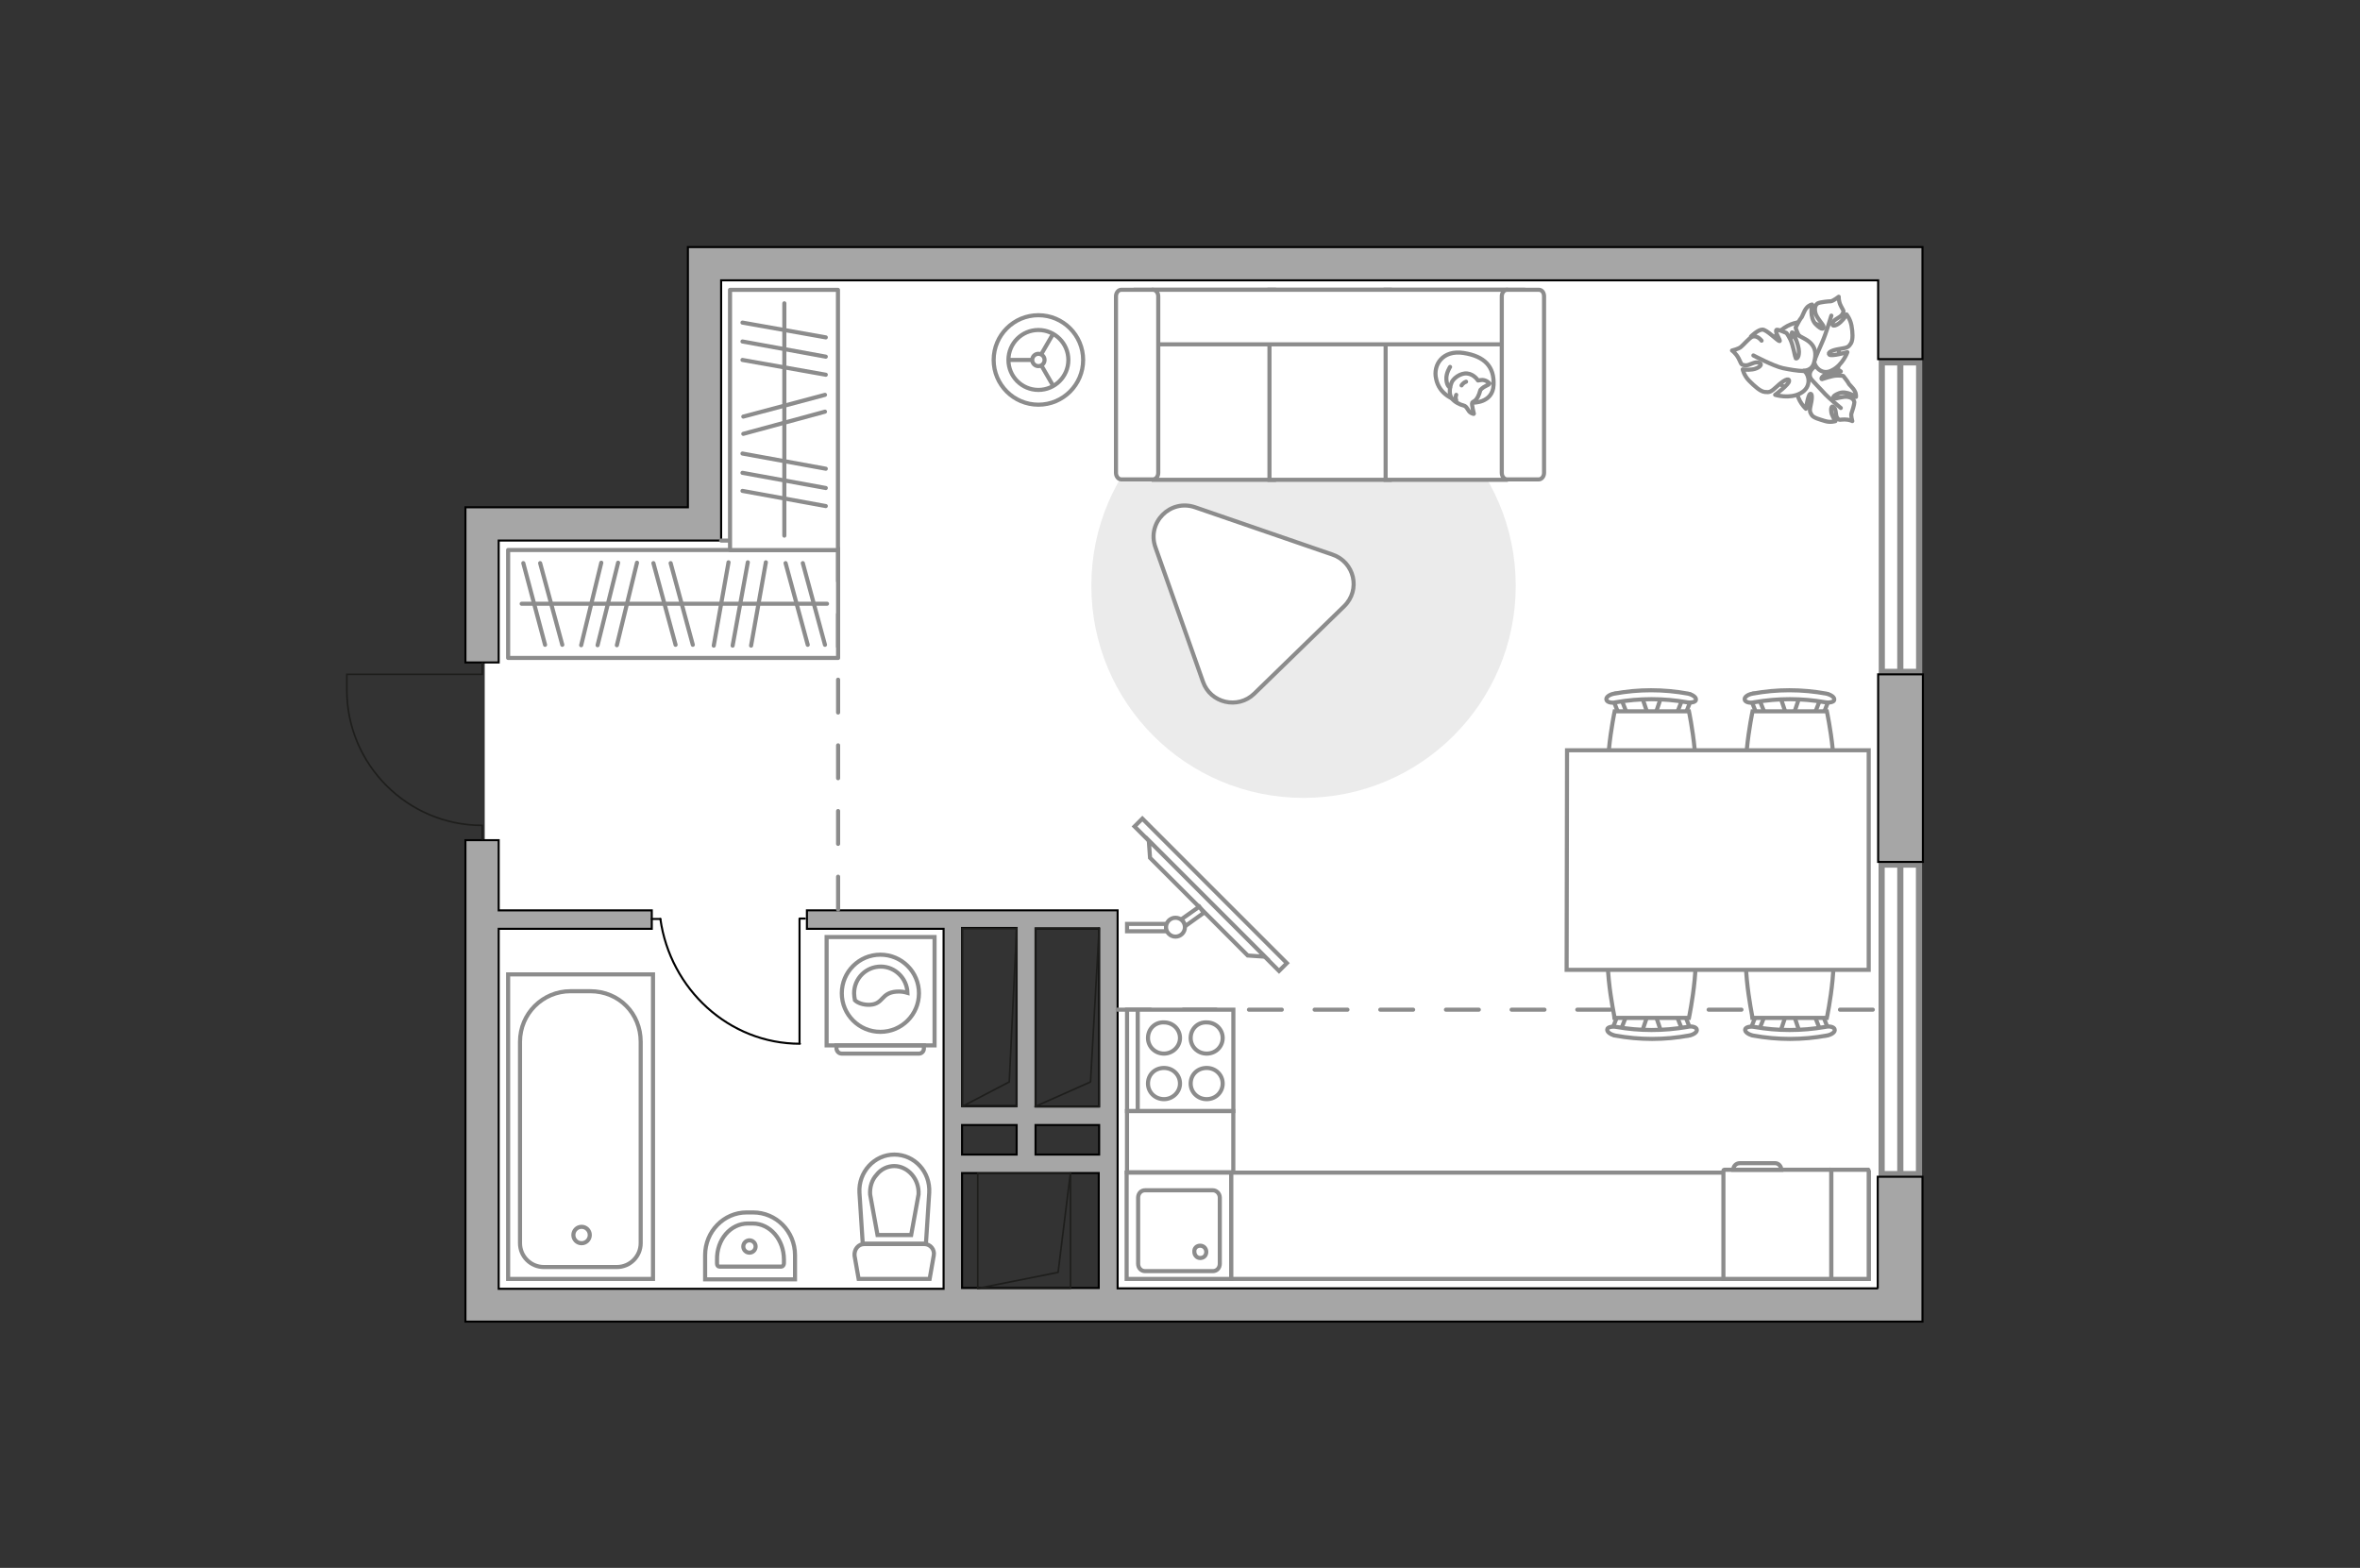 <?xml version="1.0" encoding="utf-8"?>
<!-- Generator: Adobe Illustrator 27.2.0, SVG Export Plug-In . SVG Version: 6.00 Build 0)  -->
<svg version="1.1" xmlns="http://www.w3.org/2000/svg" xmlns:xlink="http://www.w3.org/1999/xlink" x="0px" y="0px"
	 viewBox="0 0 575 382" style="enable-background:new 0 0 575 382;" xml:space="preserve">
<rect x="0" y="0" width="575" height="382" fill="#333333" stroke="none"/>
<style type="text/css">
	.st0{fill:#FFFFFF;}
	.st1{fill:#FFFFFF;stroke:#8C8C8C;stroke-width:1.5;stroke-linecap:round;stroke-miterlimit:10;}
	.st2{fill:#A6A6A6;stroke:#000000;stroke-width:0.5;stroke-miterlimit:10;}
	.st3{fill:none;stroke:#1E1E1C;stroke-width:0.4;stroke-miterlimit:10;}
	.st4{fill:none;stroke:#1E1E1C;stroke-width:0.4;stroke-linecap:round;stroke-linejoin:round;stroke-miterlimit:10;}
	.st5{fill:none;stroke:#8C8C8C;stroke-linecap:round;stroke-linejoin:round;stroke-miterlimit:10;stroke-dasharray:8;}
	.st6{fill:#FFFFFF;stroke:#8C8C8C;stroke-miterlimit:10;}
	.st7{fill:none;stroke:#000000;stroke-width:0.5;stroke-linecap:round;stroke-linejoin:round;stroke-miterlimit:10;}
	.st8{fill-rule:evenodd;clip-rule:evenodd;fill:#FFFFFF;fill-opacity:0.1;stroke:#8C8C8C;stroke-miterlimit:10;}
	.st9{fill:#FFFFFF;stroke:#8C8C8C;stroke-linecap:round;stroke-linejoin:round;stroke-miterlimit:10;}
	.st10{fill:none;stroke:#8C8C8C;stroke-linecap:round;stroke-linejoin:round;stroke-miterlimit:10;}
	.st11{fill:#EBEBEB;}
</style>
<g id="bg_1_">
	<polygon class="st0" points="270.1,319.2 463.5,319.2 463.5,64.7 172.2,64.7 172.2,128.9 118.1,128.9 118.1,319.2 232.8,319.2 
		232.8,225.1 270.1,225.1 	"/>
</g>
<g id="windows_1_">
	<g>
		
			<rect x="425.3" y="243.8" transform="matrix(-8.636603e-07 1 -1 -8.636603e-07 711.349 -214.644)" class="st1" width="75.4" height="9.1"/>
		<line class="st1" x1="463" y1="210.6" x2="463" y2="286.1"/>
	</g>
	<g>
		
			<rect x="425.3" y="121.4" transform="matrix(-8.636603e-07 1 -1 -8.636603e-07 588.991 -337.002)" class="st1" width="75.4" height="9.1"/>
		<line class="st1" x1="463" y1="88.3" x2="463" y2="163.7"/>
	</g>
</g>
<g id="plan">
	<g>
		<path class="st2" d="M457.6,313.9H272.3v-28v-4.5v-7.2v-4.5v-43.4v-1.2v-3.3h-75.7v4.5h33.3v87.7H121.5v-87.7h37.3v-4.5h-37.3
			v-17.1h-8.1V322h6.3h1.9h336h3.2h7.6v-35.3h-10.9V313.9z M267.8,281.3h-15.5v-7.2h15.5V281.3z M234.4,274.1h13.3v7.2h-13.3V274.1z
			 M267.8,269.6h-15.5v-43.4h15.5V269.6z M247.7,226.1v43.4h-13.3v-43.4H247.7z M234.4,285.8h13.3h4.5h15.5v28h-33.3V285.8z"/>
		<rect x="457.6" y="164.3" class="st2" width="10.9" height="45.7"/>
		<polygon class="st2" points="460.8,60.2 457.6,60.2 175.7,60.2 167.6,60.2 167.6,68.3 167.6,123.6 121.5,123.6 119.6,123.6 
			113.4,123.6 113.4,161.4 121.5,161.4 121.5,131.7 167.6,131.7 175.7,131.7 175.7,123.6 175.7,68.3 457.6,68.3 457.6,87.5 
			468.4,87.5 468.4,60.2 		"/>
	</g>
	<path class="st3" d="M117.5,161.4v2.9h-33v3.8c0,18.2,14.8,33,33,33h0v3.5"/>
	<g>
		<polyline class="st4" points="267.8,226.1 265.7,263.6 252.2,269.6 		"/>
		
			<rect x="252.2" y="226.1" transform="matrix(-1 1.243292e-06 -1.243292e-06 -1 519.981 495.705)" class="st4" width="15.5" height="43.4"/>
	</g>
	<g>
		<polyline class="st4" points="247.7,226.1 245.9,263.6 234.4,269.6 		"/>
		
			<rect x="234.4" y="226.1" transform="matrix(-1 1.455070e-06 -1.455070e-06 -1 482.124 495.705)" class="st4" width="13.3" height="43.4"/>
	</g>
	<g>
		<polyline class="st4" points="260.8,285.8 257.8,310 238.2,313.9 		"/>
		
			<rect x="238.2" y="285.8" transform="matrix(-1 5.512646e-07 -5.512646e-07 -1 499.024 599.694)" class="st4" width="22.6" height="28"/>
	</g>
	<polyline class="st5" points="204.2,221.6 204.2,131.7 175.7,131.7 	"/>
	<line class="st5" x1="272.3" y1="246" x2="458.4" y2="246"/>
	<g>
		<path id="Vector_134_00000156572785088337403730000004744710305137235605_" class="st6" d="M181.9,295.4h1.6
			c5.6,0,10.2,4.6,10.2,10.4v5.9l-21.9,0v-5.9C171.8,300,176.4,295.4,181.9,295.4z"/>
		<path id="Vector_133_00000002372407572080067780000004992480682503581337_" class="st6" d="M182.2,298.1h1.2
			c4.2,0,7.6,3.9,7.6,8.8v0.9c0,0.4-0.3,0.8-0.6,0.8h-15.1c-0.4,0-0.6-0.3-0.6-0.8v-0.9C174.6,302,178,298.1,182.2,298.1z"/>
		<circle class="st6" cx="182.6" cy="303.7" r="1.5"/>
	</g>
	<g>
		<path id="wc_00000168118592725285274940000004815178886431866032_" class="st6" d="M212,291"/>
		<g id="Group_26_00000007429004988867109980000014154418407023161728_">
			<path id="Vector_130_00000015327346390562495650000012242060415208966547_" class="st6" d="M210.6,303.1h14.6
				c1.5,0,2.6,1.4,2.3,2.8l-1,5.7h-17.3l-1-5.7C208.1,304.4,209.1,303.1,210.6,303.1z"/>
			<path id="Vector_131_00000109713713454690474370000015210635631009258418_" class="st6" d="M217.9,281.3c4.9,0,8.8,4.2,8.5,9.3
				l-0.8,12.4h-15.4l-0.8-12.4C209.1,285.6,213,281.3,217.9,281.3z"/>
			<path id="Vector_132_00000034062116399299049620000011559821934809069701_" class="st6" d="M222,300.9l1.8-9.9
				c0.1-1.8-0.5-3.5-1.6-4.8c-1.1-1.3-2.7-2.1-4.3-2.1c-1.6,0-3.2,0.7-4.3,2.1c-1.2,1.3-1.7,3-1.6,4.8l1.8,9.9H222z"/>
		</g>
	</g>
	<g>
		<g>
			<path id="Vector_135_00000182514639325546856420000013202042522146136485_" class="st6" d="M159.1,237.4l0,74.2l-35.3,0l0-74.2
				L159.1,237.4z"/>
			<path id="Vector_136_00000169520549891314365010000012892773521746177451_" class="st6" d="M139,241.5h4.8
				c7.1,0,12.3,5.5,12.3,12.3l0,49.1c0,3.2-2.6,5.8-5.8,5.8h-17.8c-3.2,0-5.8-2.6-5.8-5.8l0-49.1C126.7,247,132.2,241.5,139,241.5z"
				/>
		</g>
		<circle class="st6" cx="141.7" cy="300.9" r="2"/>
	</g>
	<g>
		<g id="Group_27_00000158748200209970878760000000503704728425354425_">
			<path id="Vector_140_00000127740717493195591920000003890292588915818915_" class="st6" d="M300,285.7l-25.5,0l0,25.9l25.5,0
				L300,285.7z"/>
		</g>
		<path id="Vector_141_00000147194676736160859570000006182429604048053180_" class="st6" d="M279,309.7l16.5,0c1,0,1.7-0.8,1.7-1.8
			l0-16.1c0-1-0.8-1.8-1.7-1.8H279c-1,0-1.7,0.8-1.7,1.8v16.1C277.3,308.9,278,309.7,279,309.7z"/>
		<path id="Vector_139_00000173857452747411202020000000738722210582320308_" class="st6" d="M292.4,303.5c0.9,0,1.5,0.7,1.5,1.5
			c0,0.9-0.6,1.5-1.5,1.5c-0.8,0-1.4-0.7-1.4-1.5C290.9,304.1,291.6,303.5,292.4,303.5z"/>
	</g>
	<g>
		<path id="Vector_142_00000074401378708274710330000002150676897965860746_" class="st6" d="M300.5,270.7V246l-25.9,0l0,24.7H300.5
			z"/>
		<g id="Group_28_00000170958518114938255740000012074693113938741895_">
			<g id="Group_29_00000052799280210463423850000004555424968939117741_">
				<path id="Vector_143_00000085213941589509343670000000329614111547255719_" class="st6" d="M290.1,252.9c0,2.1,1.7,3.8,3.9,3.8
					c2.2,0,3.9-1.7,3.9-3.8c0-2.1-1.7-3.8-3.9-3.8C291.8,249,290.1,250.7,290.1,252.9z"/>
				<path id="Vector_144_00000145046849156927222640000013235295421415518622_" class="st6" d="M279.7,252.9c0,2.1,1.7,3.8,3.9,3.8
					c2.1,0,3.9-1.7,3.9-3.8c0-2.1-1.7-3.8-3.9-3.8C281.4,249,279.7,250.7,279.7,252.9z"/>
			</g>
			<g id="Group_30_00000174568124628466704740000006649288814267839138_">
				<path id="Vector_145_00000039108463763663788980000000192885558762012832_" class="st6" d="M290.1,264c0,2.1,1.7,3.8,3.9,3.8
					c2.2,0,3.9-1.7,3.9-3.8c0-2.1-1.7-3.8-3.9-3.8C291.8,260.2,290.1,261.8,290.1,264z"/>
				<path id="Vector_146_00000082369383968389992380000011971094977932327842_" class="st6" d="M279.7,264c0,2.1,1.7,3.8,3.9,3.8
					c2.1,0,3.9-1.7,3.9-3.8c0-2.1-1.7-3.8-3.9-3.8C281.4,260.2,279.7,261.8,279.7,264z"/>
			</g>
		</g>
		<path id="Vector_147_00000023239994937015138270000005766430087995611573_" class="st6" d="M277.2,246l0,24.5"/>
	</g>
</g>
<g id="furniture_1_">
	<g id="Group_34_00000051366803188715392410000007005849882600683693_">
		<path id="Vector_158_00000137818644084562331070000003590377670975671222_" class="st7" d="M194.8,254.1v-30.3h1.3"/>
		<path id="Vector_159_00000109028042217839712510000006622762125332246450_" class="st7" d="M158.8,223.9h2.1"/>
		<path id="Vector_160_00000112624062907382072790000001651266476475656123_" class="st7" d="M160.9,223.9
			c2.4,17.1,16.7,30.4,34,30.4"/>
	</g>
	<g>
		<g>
			<path class="st6" d="M201.4,254.7l26.3,0l0-26.4l-26.3,0L201.4,254.7z"/>
			<path class="st8" d="M205.1,256.7l18.8,0c0.7,0,1.2-0.6,1.2-1.2v-0.8l-21.3,0v0.8C203.9,256.2,204.4,256.7,205.1,256.7z"/>
		</g>
		<circle class="st6" cx="214.5" cy="242" r="9.4"/>
		<path class="st6" d="M212,244.8c3.3-0.2,2.6-2.9,6.4-3.2c1.2-0.1,2,0.1,2.7,0.3c-0.1-3.5-3-6.4-6.5-6.4c-3.6,0-6.5,2.9-6.5,6.5
			c0,0.6,0.1,1.1,0.2,1.7C208.9,244.3,210.3,244.9,212,244.8z"/>
	</g>
	<g>
		<path id="Vector_60_00000111192909124406879100000005606769705457053864_" class="st6" d="M444.3,94.3c4-2.6,5.1-8,2.4-12
			c-2.6-4-8-5.1-12-2.4c-4,2.6-5.1,8-2.4,12C434.9,95.8,440.3,96.9,444.3,94.3z"/>
		<path class="st9" d="M441.2,92.3c0,0-0.8-1.3,0.4-2.5s2.7-2,4.7-0.7c2.1,1.3,2.2,1.4,2.2,1.4s-2.6,0.2-3.8,0.8
			c-1.2,0.7-0.9,1.1-0.8,1.1c0.1,0,2.4-0.9,3.7-0.9c1.3,0,1.5,0.1,1.5,0.1s1.2,1.5,1.3,1.8c0.1,0.3,1.1,1.1,1.5,1.9
			c0.4,0.7,0.3,1.4,0.3,1.4s-2.3-1.6-4.1-0.9c-1.8,0.7-1.5,1.2-1.2,1.3c0.4,0.1,2.2-0.6,3.3-0.4c1.1,0.2,1.5,0.7,1.6,1.3
			c0,0.5-0.5,2.2-0.7,2.7c-0.2,0.5,0.2,1.9,0.2,1.9s-0.7-0.4-1.9-0.4c-1.2,0-1.2,0.3-1.7-0.3c-0.6-0.7-0.2-2-0.9-2.7
			c-0.7-0.6-0.8,0.7-0.5,1.7c0.4,1,0.9,1.7,0.9,1.7s-1.2,0.4-2.5,0s-2.9-0.8-3.3-1.5s-0.6-0.9-0.2-2.6c0.4-1.7,0.3-2.8-0.2-2.5
			c-0.5,0.3-1,3.6-1,3.6s-2.1-1.9-2.2-4.4C437.7,92.5,440.1,91.8,441.2,92.3z"/>
		<path class="st10" d="M448.5,99.4c0,0-3.1-2.5-4.3-3.9c-0.8-0.9-2.4-2.5-3-3.2c-0.9-1-1.5-2.2-1.8-3.6"/>
		<path class="st9" d="M442,87.9c0,0-1,1.5-2.9,0.8c-1.8-0.7-3.4-1.9-3-4.7c0.4-2.8,0.5-3,0.5-3s1.4,2.7,2.6,3.6
			c1.3,1,1.6,0.4,1.6,0.3c0-0.1-2-2.2-2.7-3.5c-0.6-1.3-0.6-1.6-0.6-1.6s1-2,1.3-2.3c0.3-0.2,0.7-1.7,1.3-2.4
			c0.6-0.8,1.4-0.9,1.4-0.9s-0.7,3.2,0.9,4.8c1.6,1.6,2,1.1,1.9,0.6c0-0.5-1.7-2.1-2-3.4c-0.3-1.3,0.1-2,0.6-2.3
			c0.6-0.3,2.6-0.5,3.2-0.5c0.6-0.1,1.9-1.1,1.9-1.1s-0.1,1,0.5,2.2c0.6,1.3,0.9,1.1,0.4,2c-0.4,0.9-2.1,1.2-2.4,2.2
			c-0.3,1.1,1.1,0.6,2-0.3c0.9-0.8,1.4-1.8,1.4-1.8s0.9,1.1,1.2,2.7c0.3,1.6,0.4,3.4-0.1,4.3c-0.6,0.9-0.7,1.1-2.7,1.4
			c-2,0.3-3.1,0.9-2.6,1.4c0.5,0.5,4.4-0.6,4.4-0.6s-1.1,3.1-3.7,4.4C443.9,91.6,442,89.3,442,87.9z"/>
		<path class="st10" d="M446.2,76.9c0,0-1.3,4.4-2.2,6.4c-0.6,1.3-1.6,3.7-2,4.7c-0.6,1.5-1.7,2.7-3,3.6"/>
		<g>
			<path class="st9" d="M429.2,83c-0.9-1.1-1.8-1.2-2.4-0.9c-0.6,0.3-2.1,2-2.6,2.4c-0.5,0.5-2.2,0.9-2.2,0.9s0.9,0.6,1.6,1.9
				c0.7,1.3,0.4,1.5,1.5,1.7c1.1,0.2,2.4-1.1,3.5-0.6c1.1,0.4-0.2,1.4-1.6,1.6c-1.3,0.2-2.4,0-2.4,0s0.3,1.5,1.6,2.8
				c1.3,1.3,2.7,2.6,3.8,2.7c1.1,0.1,1.4,0.1,3-1.4c1.6-1.5,2.9-2.1,2.9-1.3c0.1,0.8-3.4,3.4-3.4,3.4s3.5,1.1,6.2-0.4
				c2.8-1.5,2.1-4.6,0.8-5.5c0,0,2,0.1,2.5-2c0.6-2.1,0.5-4.2-2.2-5.7s-2.9-1.5-2.9-1.5s1.4,2.9,1.4,4.6c0,1.7-0.7,1.7-0.8,1.6
				c-0.1-0.1-0.6-3.2-1.3-4.6c-0.7-1.4-1-1.6-1-1.6s-2.2-1-2.4-0.7c-0.4,0.6,1.1,2.6,0.8,2.7c-0.4,0.1-3.1-2.8-4.2-2.8
				s-2.8,1.7-2.8,1.7"/>
			<path class="st10" d="M427.2,86.6c0,0,4.9,2.6,7.2,3.1c1.5,0.3,3.6,0.7,5.2,0.7"/>
		</g>
	</g>
	
		<rect x="274.5" y="270.7" transform="matrix(-1 -1.278738e-10 1.278738e-10 -1 574.987 556.316)" class="st6" width="25.9" height="14.9"/>
	<polygon class="st6" points="455.3,285.7 390.4,285.7 369.5,285.7 300,285.7 300,311.6 369.5,311.6 390.4,311.6 455.3,311.6 	"/>
	<g>
		<path id="Vector_8_00000011022932156523518270000008462905033096473234_" class="st6" d="M420.1,285H446c0.1,0,0.2,0.1,0.2,0.2
			v26.4h-26.3v-26.4C419.9,285.1,420,285,420.1,285z"/>
		<path id="Vector_8_00000069371813553024512400000010309571766709906065_" class="st6" d="M446.2,285h9c0,0,0.1,0.1,0.1,0.2l0,26.4
			h-9.1v-26.4C446.2,285.1,446.2,285,446.2,285z"/>
		<path id="Vector_9_00000060734832414824658030000017086727434857930900_" class="st6" d="M434,285l-11.7,0c0-0.9,0.7-1.6,1.6-1.6
			h8.6C433.3,283.4,434,284.1,434,285z"/>
	</g>
	<rect x="123.8" y="134" class="st10" width="80.4" height="26.3"/>
	<line class="st10" x1="173.9" y1="157.3" x2="177.5" y2="137"/>
	<line class="st10" x1="178.5" y1="157.3" x2="182.2" y2="137"/>
	<line class="st10" x1="183" y1="157.3" x2="186.6" y2="137"/>
	<line class="st10" x1="164.6" y1="157.1" x2="159.2" y2="137.2"/>
	<line class="st10" x1="168.8" y1="157.1" x2="163.4" y2="137.2"/>
	<line class="st10" x1="132.8" y1="157.1" x2="127.5" y2="137.2"/>
	<line class="st10" x1="137" y1="157.1" x2="131.6" y2="137.2"/>
	<line class="st10" x1="196.8" y1="157.1" x2="191.4" y2="137.2"/>
	<line class="st10" x1="201" y1="157.1" x2="195.6" y2="137.2"/>
	<line class="st10" x1="141.6" y1="157.2" x2="146.5" y2="137.1"/>
	<line class="st10" x1="150.3" y1="157.2" x2="155.2" y2="137.1"/>
	<line class="st10" x1="145.6" y1="157.2" x2="150.6" y2="137.1"/>
	<line class="st10" x1="127.1" y1="147.1" x2="201.5" y2="147.1"/>
	
		<rect x="159.4" y="89.2" transform="matrix(-2.555460e-10 1 -1 -2.555460e-10 293.365 -88.78)" class="st9" width="63.4" height="26.3"/>
	<line class="st10" x1="180.9" y1="78.6" x2="201.2" y2="82.2"/>
	<line class="st10" x1="180.9" y1="83.2" x2="201.2" y2="86.9"/>
	<line class="st10" x1="180.9" y1="87.7" x2="201.2" y2="91.3"/>
	<line class="st10" x1="181.1" y1="101.5" x2="201" y2="96.2"/>
	<line class="st10" x1="181.1" y1="105.7" x2="201" y2="100.3"/>
	<line class="st10" x1="180.9" y1="110.5" x2="201.2" y2="114.2"/>
	<line class="st10" x1="180.9" y1="115.2" x2="201.2" y2="118.9"/>
	<line class="st10" x1="180.9" y1="119.6" x2="201.2" y2="123.3"/>
	<line class="st10" x1="191.1" y1="73.9" x2="191.1" y2="130.5"/>
	<g>
		
			<rect x="270.1" y="216.7" transform="matrix(0.707 0.707 -0.707 0.707 240.575 -144.718)" class="st6" width="49.8" height="2.7"/>
		<polygon class="st6" points="304,232.8 280.2,209 279.9,204.8 308.2,233.1 		"/>
		<g>
			<path class="st6" d="M284.1,225.9c0,0.4,0.1,0.7,0.3,1h-9.8v-1.8l9.7,0C284.1,225.4,284.1,225.7,284.1,225.9z"/>
			<path class="st6" d="M288.7,225.7c-0.1-0.7-0.4-1.3-0.9-1.7l4.4-3.1l1.1,1.5L288.7,225.7z"/>
		</g>
		<circle class="st6" cx="286.4" cy="225.9" r="2.3"/>
	</g>
	<path id="Vector_00000027601803938810452730000012287536044392771463_" class="st11" d="M265.9,142.7c0-28.6,23.2-51.7,51.7-51.7
		s51.7,23.2,51.7,51.7c0,28.6-23.2,51.7-51.7,51.7C289,194.4,265.9,171.3,265.9,142.7z"/>
	<g>
		<path id="Vector_54_00000129914056957303064630000006590904715479303854_" class="st6" d="M281.1,70.6l29.3,0l0,46.3l-29.3,0
			L281.1,70.6z"/>
		<path id="Vector_55_00000088102348938890691060000003895257082278265768_" class="st6" d="M309.3,70.6l29.3,0l0,46.3l-29.3,0V70.6
			z"/>
		<path id="Vector_56_00000166644618898144841090000008965725801495884719_" class="st6" d="M337.6,70.6l29.3,0l0,46.3l-29.3,0
			L337.6,70.6z"/>
		<path id="Vector_57_00000085953617278873303460000005557851045161644178_" class="st6" d="M279.6,83.9l-2.8-13.3l94.3,0v13.3
			L279.6,83.9z"/>
		<path id="Vector_58_00000062184655606777537830000013318349233343842957_" class="st6" d="M282.2,72.2l0,43c0,0.9-0.6,1.6-1.3,1.6
			l-7.7,0c-0.7,0-1.3-0.7-1.3-1.6v-43c0-0.9,0.6-1.6,1.3-1.6l7.7,0C281.6,70.6,282.2,71.3,282.2,72.2z"/>
		<path id="Vector_59_00000139973308838121745910000005286255194575370672_" class="st6" d="M376.2,72.2l0,43c0,0.9-0.6,1.6-1.3,1.6
			h-7.7c-0.7,0-1.3-0.7-1.3-1.6l0-43c0-0.9,0.6-1.6,1.3-1.6h7.7C375.7,70.6,376.2,71.3,376.2,72.2z"/>
		<g>
			<path class="st9" d="M358.8,98.1c0,0,4.9,0.2,5.1-4.3c0.2-4.5-2.2-7-7.3-7.8c-5.1-0.8-7.5,2.9-6.7,6.3
				C350.6,95.8,353.9,98.1,358.8,98.1z"/>
			<path class="st9" d="M360.7,95c0,0,0.5-0.6,1.4-1s0.8-0.6,0.8-0.6s-0.9-1-2.1-0.8c-0.7,0.1-0.7,0.1-0.7,0.1s-0.9-1.5-2.6-1.7
				c-1.7-0.2-3.6,1.3-3.9,2.4c-0.4,1.1-0.6,2.7,0.1,3.6c0.6,0.9,2,1.6,2.9,1.8c0.9,0.2,1,1.4,1.8,1.8c0.8,0.4,0.7,0.2,0.7,0.2
				s-0.6-2.3-0.4-2.7C358.9,97.7,359.9,98,360.7,95z"/>
			<path class="st9" d="M356.1,93.9c0,0,0.3-0.6,1.1-0.9"/>
			<path class="st9" d="M354.8,96.2c0,0-0.3,0.7,0,1.3"/>
			<path class="st10" d="M353.3,94.4c0,0-0.8-0.2-0.9-2c-0.1-1.5,0.9-3,0.9-3"/>
		</g>
	</g>
	<path class="st9" d="M327.5,147.7L305.6,169c-4,3.9-10.7,2.3-12.5-2.9l-11.6-32.8c-2.1-6,3.6-11.8,9.7-9.7l33.4,11.5
		C330,136.9,331.6,143.7,327.5,147.7z"/>
	<g>
		<circle class="st6" cx="253" cy="87.7" r="10.9"/>
		<circle class="st6" cx="253" cy="87.7" r="7.3"/>
		<circle class="st6" cx="253" cy="87.7" r="1.5"/>
		<path class="st6" d="M253,87.7"/>
		<line class="st6" x1="251.5" y1="87.7" x2="245.7" y2="87.7"/>
		<line class="st6" x1="253.7" y1="86.3" x2="256.6" y2="81.3"/>
		<line class="st6" x1="253.7" y1="89" x2="256.6" y2="94"/>
	</g>
	<g id="Group_2_00000178171100951451729230000013287605833469058955_">
		<g id="Group_3_00000122721150440863183000000010798068103934197905_">
			<path id="Vector_10_00000124854955564432205980000001106908040720777378_" class="st6" d="M438.5,169.6l-1.7,5.1h-1.4l-1.7-5.1
				H438.5z"/>
		</g>
		<g id="Group_4_00000109000274611391872120000013651582400982371726_">
			<path id="Vector_11_00000005266052114212071630000000703332415806297771_" class="st6" d="M428.9,174.6c-0.5,0-0.9-0.3-0.9-0.6
				l-1.6-4.1c-0.2-0.4,0.2-0.8,0.7-0.9c0.6-0.1,1.1,0.2,1.2,0.5l1.6,4.1c0.2,0.4-0.2,0.8-0.7,0.9C429.1,174.6,429,174.6,428.9,174.6
				z"/>
		</g>
		<g id="Group_5_00000165928233088370948990000004797466014334947750_">
			<path id="Vector_12_00000126316179286761714740000006699668236222944405_" class="st6" d="M443.2,174.6c-0.1,0-0.2,0-0.3,0
				c-0.6-0.1-0.9-0.5-0.7-0.9l1.6-4.1c0.2-0.4,0.7-0.6,1.3-0.5c0.6,0.1,0.9,0.5,0.7,0.9l-1.6,4.1
				C444.1,174.3,443.7,174.6,443.2,174.6z"/>
		</g>
		<path id="Vector_13_00000047019448940706665180000003314654306993839244_" class="st6" d="M445.1,194.5c-3.2,3.2-14.9,3.2-18.1,0
			c-3.7-3.7,0-21.2,0-21.2l18.1,0C445.1,173.3,448.9,190.8,445.1,194.5z"/>
		<path id="Vector_14_00000016765230393514792780000015631960243925005991_" class="st6" d="M444.7,171.1c-5.7-1-11.5-1-17.3,0
			c-1.2,0.3-2.2-0.1-2.3-0.6c-0.2-0.6,0.7-1.3,1.9-1.5c5.9-1.1,12-1.1,18,0c1.2,0.3,2,0.9,1.9,1.5
			C446.9,171,445.8,171.3,444.7,171.1z"/>
	</g>
	<g id="Group_2_00000091696292081561328540000001069705173315280528_">
		<g id="Group_3_00000115512644381469944710000000480710714019444655_">
			<path id="Vector_10_00000154394885289083414980000003133535356040093830_" class="st6" d="M404.8,169.6l-1.7,5.1h-1.4l-1.7-5.1
				L404.8,169.6z"/>
		</g>
		<g id="Group_4_00000019641529109696743310000004113964936341662389_">
			<path id="Vector_11_00000052785136342570382030000008107951093815279542_" class="st6" d="M395.3,174.6c-0.5,0-0.9-0.3-0.9-0.6
				l-1.6-4.1c-0.2-0.4,0.2-0.8,0.7-0.9c0.6-0.1,1.1,0.2,1.2,0.5l1.6,4.1c0.2,0.4-0.2,0.8-0.7,0.9
				C395.4,174.6,395.4,174.6,395.3,174.6z"/>
		</g>
		<g id="Group_5_00000150072969383328827720000014141345225274816147_">
			<path id="Vector_12_00000083056860315813655210000013156983301689007544_" class="st6" d="M409.6,174.6c-0.1,0-0.2,0-0.3,0
				c-0.6-0.1-0.9-0.5-0.7-0.9l1.6-4.1c0.2-0.4,0.7-0.6,1.3-0.5c0.6,0.1,0.9,0.5,0.7,0.9l-1.6,4.1C410.4,174.3,410,174.6,409.6,174.6
				z"/>
		</g>
		<path id="Vector_13_00000040542527045118147380000006976327281537298049_" class="st6" d="M411.5,194.5c-3.2,3.2-14.9,3.2-18.1,0
			c-3.7-3.7,0-21.2,0-21.2l18.1,0C411.5,173.3,415.2,190.8,411.5,194.5z"/>
		<path id="Vector_14_00000092445278301029562600000012581391051302628505_" class="st6" d="M411,171.1c-5.7-1-11.5-1-17.3,0
			c-1.2,0.3-2.2-0.1-2.3-0.6c-0.2-0.6,0.7-1.3,1.9-1.5c5.9-1.1,12-1.1,18,0c1.2,0.3,2,0.9,1.9,1.5C413.2,171,412.2,171.3,411,171.1z
			"/>
	</g>
	<g id="Group_2_00000090996469720941650930000000075684810155109259_">
		<g id="Group_3_00000047753926205638293220000012273945717721791110_">
			<path id="Vector_10_00000158736681328152091290000003375116856307028635_" class="st6" d="M400,251.6l1.7-5.1h1.4l1.7,5.1H400z"
				/>
		</g>
		<g id="Group_4_00000014631356902207167980000004594076192469615290_">
			<path id="Vector_11_00000034051942232914249270000012437261884023092620_" class="st6" d="M409.6,246.7c0.5,0,0.9,0.3,0.9,0.6
				l1.6,4.1c0.2,0.4-0.2,0.8-0.7,0.9c-0.6,0.1-1.1-0.2-1.2-0.5l-1.6-4.1c-0.2-0.4,0.2-0.8,0.7-0.9
				C409.4,246.7,409.5,246.7,409.6,246.7z"/>
		</g>
		<g id="Group_5_00000149382927368227870740000014605698766451372688_">
			<path id="Vector_12_00000158742275816792909990000017070116626021797773_" class="st6" d="M395.2,246.7c0.1,0,0.2,0,0.3,0
				c0.6,0.1,0.9,0.5,0.7,0.9l-1.6,4.1c-0.2,0.4-0.7,0.6-1.3,0.5c-0.6-0.1-0.9-0.5-0.7-0.9l1.6-4.1
				C394.4,247,394.8,246.7,395.2,246.7z"/>
		</g>
		<path id="Vector_13_00000180362759284442224490000011401202828741163186_" class="st6" d="M393.4,226.8c3.2-3.2,14.9-3.2,18.1,0
			c3.7,3.7,0,21.2,0,21.2h-18.1C393.4,247.9,389.6,230.5,393.4,226.8z"/>
		<path id="Vector_14_00000070835138316472377360000007548360848307917227_" class="st6" d="M393.8,250.2c5.7,1,11.5,1,17.3,0
			c1.2-0.3,2.2,0.1,2.3,0.6c0.2,0.6-0.7,1.3-1.9,1.5c-5.9,1.1-12,1.1-18,0c-1.2-0.3-2-0.9-1.9-1.5
			C391.6,250.3,392.7,250,393.8,250.2z"/>
	</g>
	<g id="Group_2_00000162349778560666362310000009246694094346329773_">
		<g id="Group_3_00000130612237246388002420000015670716857071089570_">
			<path id="Vector_10_00000126287980686591474330000012946235225743239837_" class="st6" d="M433.7,251.6l1.7-5.1h1.4l1.7,5.1
				H433.7z"/>
		</g>
		<g id="Group_4_00000052084399949122082530000012328165958682288265_">
			<path id="Vector_11_00000026139884258000922540000008902999591686652560_" class="st6" d="M443.2,246.7c0.5,0,0.9,0.3,0.9,0.6
				l1.6,4.1c0.2,0.4-0.2,0.8-0.7,0.9c-0.6,0.1-1.1-0.2-1.2-0.5l-1.6-4.1c-0.2-0.4,0.2-0.8,0.7-0.9
				C443.1,246.7,443.1,246.7,443.2,246.7z"/>
		</g>
		<g id="Group_5_00000158736843943847402340000010451368025009317311_">
			<path id="Vector_12_00000160181531931043906880000014305077449321504183_" class="st6" d="M428.9,246.7c0.1,0,0.2,0,0.3,0
				c0.6,0.1,0.9,0.5,0.7,0.9l-1.6,4.1c-0.2,0.4-0.7,0.6-1.3,0.5c-0.6-0.1-0.9-0.5-0.7-0.9l1.6-4.1C428,247,428.4,246.7,428.9,246.7z
				"/>
		</g>
		<path id="Vector_13_00000077311010399854010050000005117817283130507928_" class="st6" d="M427,226.8c3.2-3.2,14.9-3.2,18.1,0
			c3.7,3.7,0,21.2,0,21.2H427C427,247.9,423.3,230.5,427,226.8z"/>
		<path id="Vector_14_00000178883376063679333040000006855289727600624285_" class="st6" d="M427.4,250.2c5.7,1,11.5,1,17.3,0
			c1.2-0.3,2.2,0.1,2.3,0.6c0.2,0.6-0.7,1.3-1.9,1.5c-5.9,1.1-12,1.1-18,0c-1.2-0.3-2-0.9-1.9-1.5
			C425.3,250.3,426.3,250,427.4,250.2z"/>
	</g>
	<path id="Vector_35_00000068661246232703436400000005305098073723224475_" class="st6" d="M381.8,182.8l73.5,0l0,53.5l-59.5,0
		l-14.1,0L381.8,182.8z"/>
</g>
<g id="points">
	<path id="kitchen" class="st2" d="M372.8,267.8"/>
	<path id="wc_x5F_bedroom" class="st2" d="M188.7,270.7"/>
	<path id="hallway" class="st2" d="M164.6,185.1"/>
	<path id="bedroom" class="st2" d="M329.8,166.9"/>
</g>
</svg>
